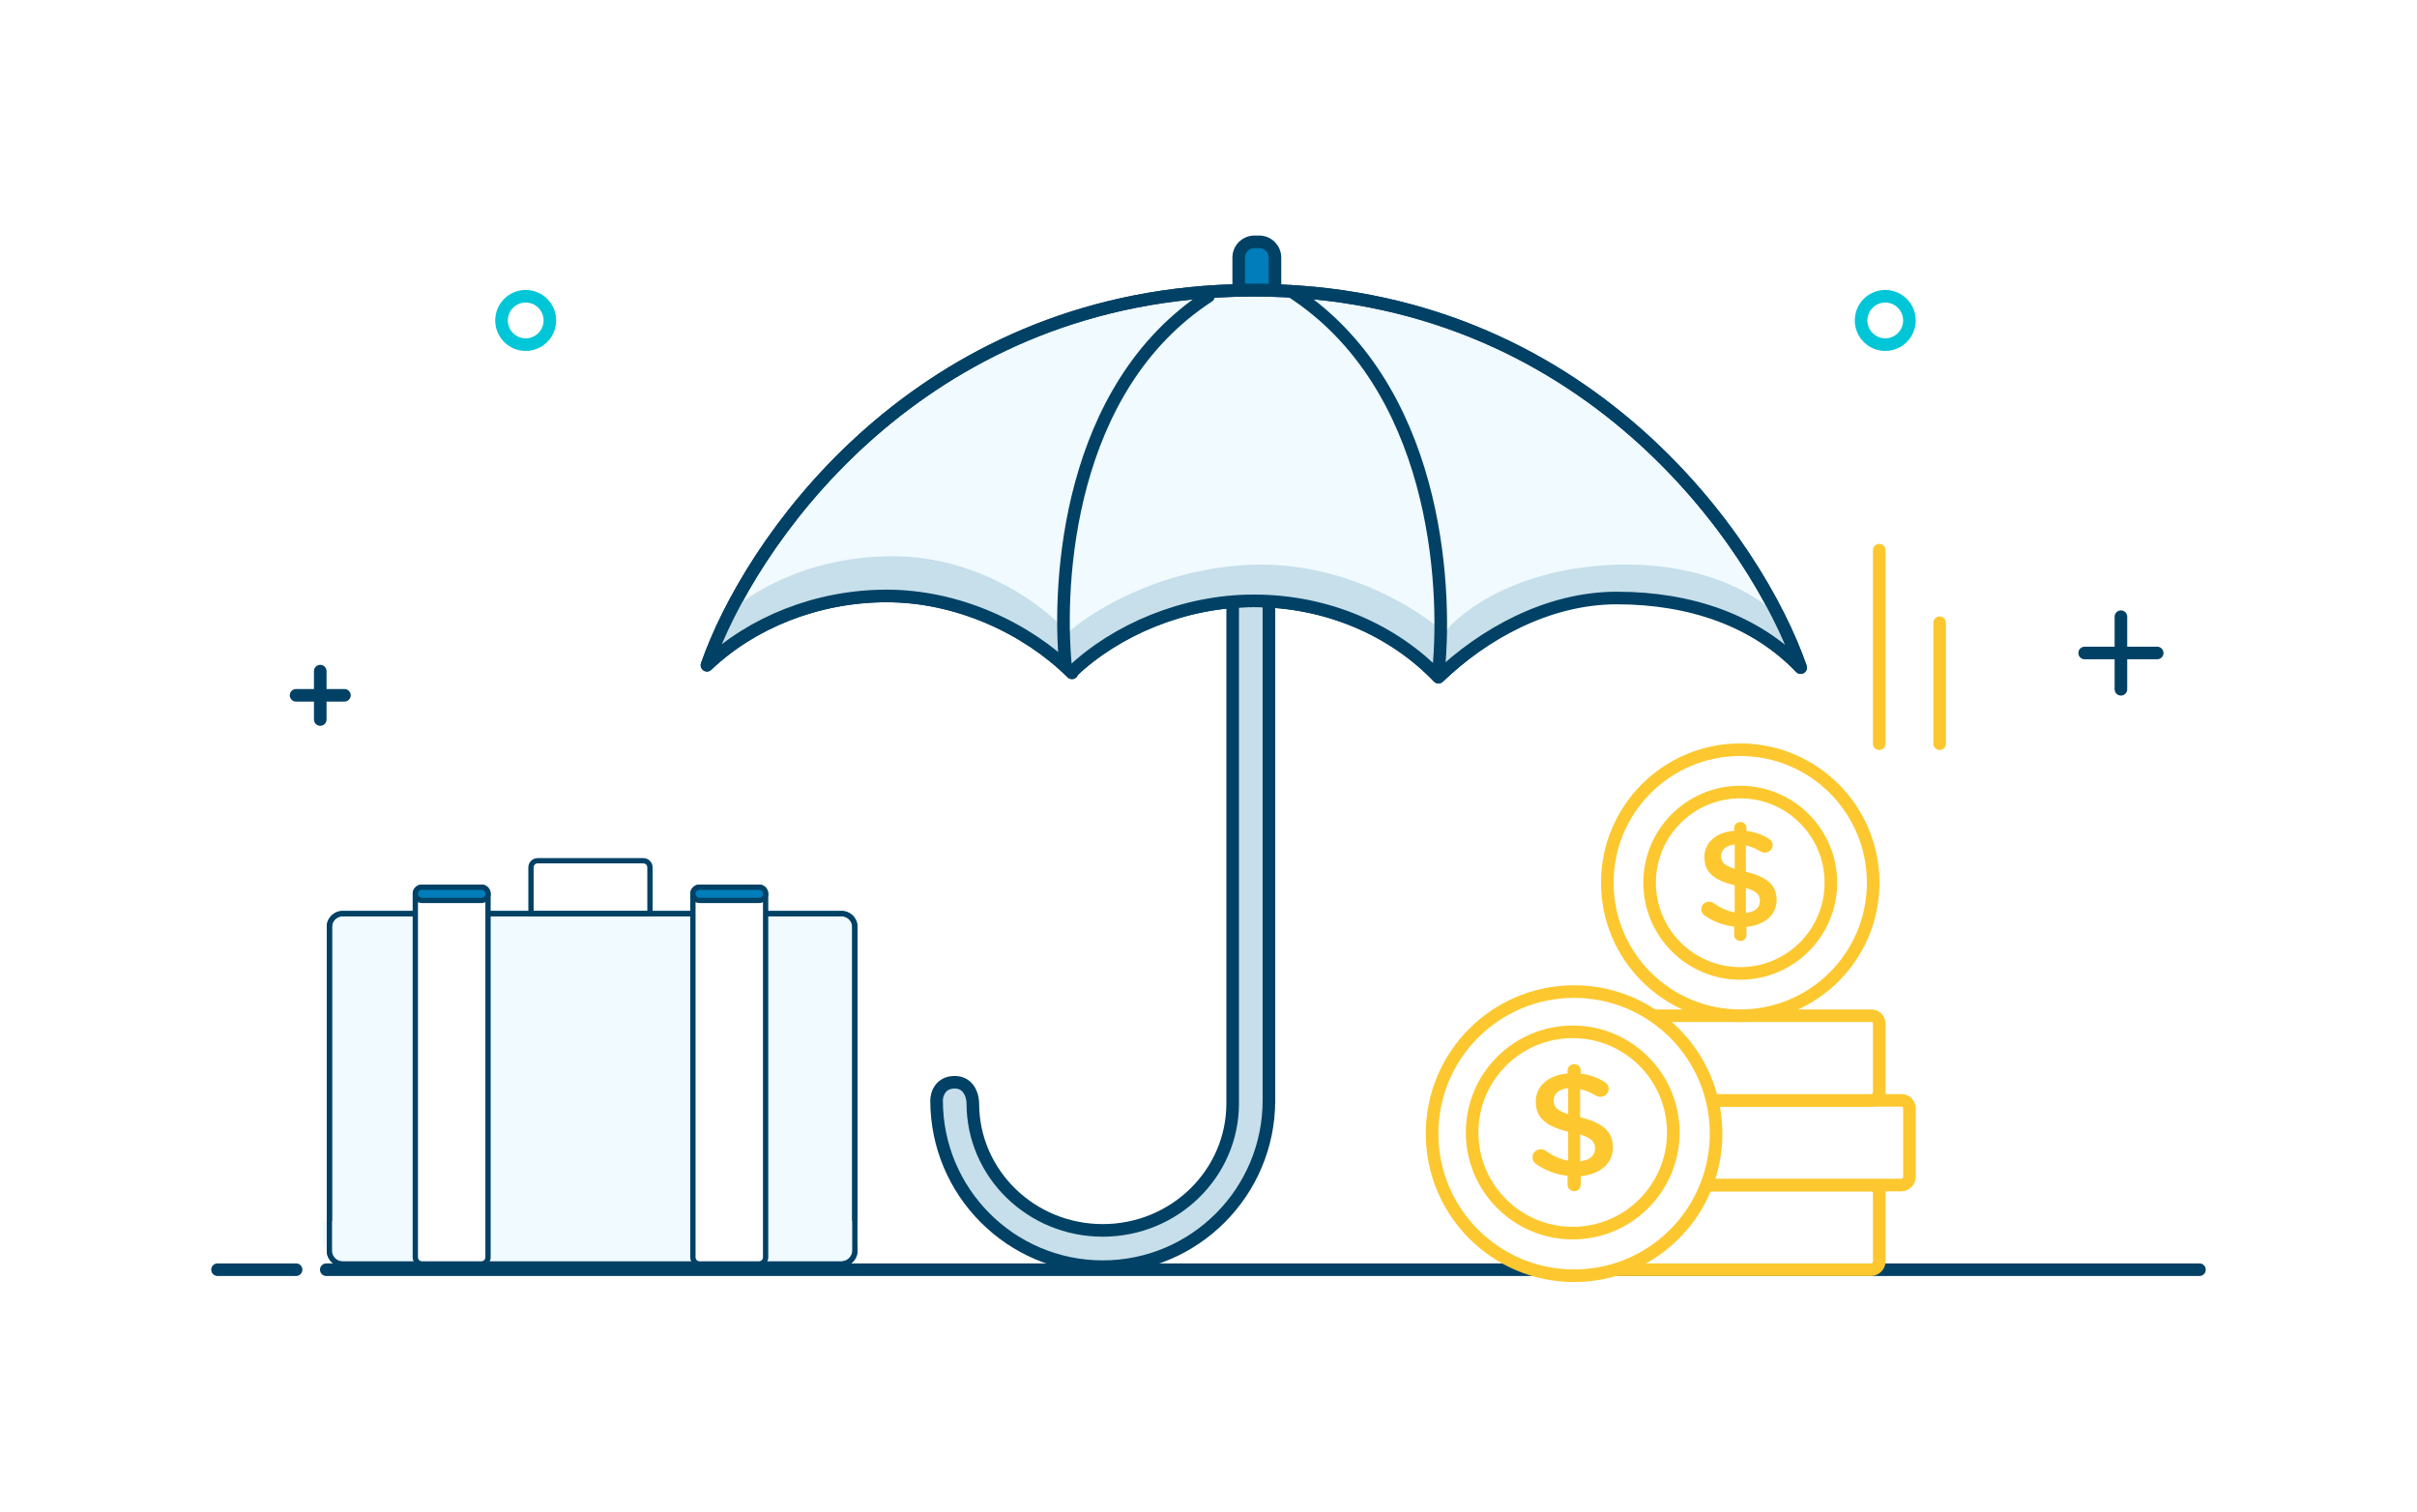 <svg width="307" height="192" viewBox="0 0 307 192" fill="none" xmlns="http://www.w3.org/2000/svg">
<rect width="307" height="192" fill="white"/>
<path d="M279.37 161.28L41.445 161.28" stroke="#004165" stroke-width="1.6" stroke-linecap="round" stroke-linejoin="round"/>
<path d="M37.607 161.28H27.63" stroke="#004165" stroke-width="1.6" stroke-linecap="round" stroke-linejoin="round"/>
<rect x="202.62" y="161.28" width="10.752" height="36.072" rx="1" transform="rotate(-90 202.62 161.28)" fill="white" stroke="#FDC82F" stroke-width="1.6"/>
<rect x="206.458" y="150.528" width="10.752" height="36.072" rx="1" transform="rotate(-90 206.458 150.528)" fill="white" stroke="#FDC82F" stroke-width="1.6"/>
<rect x="202.62" y="139.776" width="10.752" height="36.072" rx="1" transform="rotate(-90 202.62 139.776)" fill="white" stroke="#FDC82F" stroke-width="1.6"/>
<ellipse cx="199.934" cy="144" rx="18.036" ry="18.048" fill="white" stroke="#FDC82F" stroke-width="1.6"/>
<ellipse cx="199.76" cy="143.85" rx="12.776" ry="12.784" fill="white" stroke="#FDC82F" stroke-width="1.6"/>
<path fill-rule="evenodd" clip-rule="evenodd" d="M199.107 135.97C199.107 135.522 199.491 135.168 199.952 135.168C200.413 135.168 200.778 135.522 200.778 135.97V136.38C201.912 136.51 202.873 136.864 203.756 137.405C204.064 137.573 204.333 137.852 204.333 138.3C204.333 138.878 203.852 139.325 203.257 139.325C203.065 139.325 202.873 139.269 202.68 139.157C202.008 138.766 201.355 138.486 200.702 138.337V141.916C203.622 142.625 204.871 143.762 204.871 145.756C204.871 147.807 203.218 149.168 200.778 149.392V150.51C200.778 150.957 200.413 151.312 199.952 151.312C199.491 151.312 199.107 150.957 199.107 150.51V149.354C197.666 149.205 196.341 148.702 195.169 147.9C194.842 147.695 194.65 147.397 194.65 147.005C194.65 146.428 195.111 145.98 195.707 145.98C195.937 145.98 196.168 146.055 196.341 146.185C197.243 146.819 198.127 147.248 199.184 147.434V143.762C196.379 143.053 195.073 142.028 195.073 139.922C195.073 137.927 196.706 136.547 199.107 136.361V135.97ZM202.604 145.887C202.604 145.067 202.181 144.563 200.702 144.116V147.509C201.931 147.378 202.604 146.782 202.604 145.887ZM199.184 141.525C197.705 141.058 197.34 140.574 197.34 139.791C197.34 138.971 197.954 138.337 199.184 138.225V141.525Z" fill="#FDC82F"/>
<path fill-rule="evenodd" clip-rule="evenodd" d="M69.843 40.704C69.843 42.4 68.469 43.776 66.773 43.776C65.077 43.776 63.703 42.4 63.703 40.704C63.703 39.007 65.077 37.632 66.773 37.632C68.469 37.632 69.843 39.007 69.843 40.704Z" stroke="#00C6D7" stroke-width="1.6" stroke-linecap="round" stroke-linejoin="round"/>
<path d="M269.393 78.336V87.552" stroke="#004165" stroke-width="1.6" stroke-linecap="round" stroke-linejoin="round"/>
<path d="M273.998 82.944H264.788" stroke="#004165" stroke-width="1.6" stroke-linecap="round" stroke-linejoin="round"/>
<path d="M40.677 91.392V85.248" stroke="#004165" stroke-width="1.6" stroke-linecap="round" stroke-linejoin="round"/>
<path d="M43.747 88.32H37.607" stroke="#004165" stroke-width="1.6" stroke-linecap="round" stroke-linejoin="round"/>
<path d="M246.368 79.104L246.368 94.464" stroke="#FDC82F" stroke-width="1.6" stroke-linecap="round" stroke-linejoin="round"/>
<path d="M238.692 69.888L238.692 94.464" stroke="#FDC82F" stroke-width="1.6" stroke-linecap="round" stroke-linejoin="round"/>
<path fill-rule="evenodd" clip-rule="evenodd" d="M242.53 40.704C242.53 42.4 241.156 43.776 239.46 43.776C237.765 43.776 236.39 42.4 236.39 40.704C236.39 39.007 237.765 37.632 239.46 37.632C241.156 37.632 242.53 39.007 242.53 40.704Z" stroke="#00C6D7" stroke-width="1.6" stroke-linecap="round" stroke-linejoin="round"/>
<ellipse cx="221.04" cy="112.128" rx="16.885" ry="16.896" fill="white" stroke="#FDC82F" stroke-width="1.6"/>
<ellipse cx="221.04" cy="112.128" rx="11.512" ry="11.52" fill="white" stroke="#FDC82F" stroke-width="1.6"/>
<path fill-rule="evenodd" clip-rule="evenodd" d="M220.266 105.164C220.266 104.745 220.626 104.414 221.057 104.414C221.489 104.414 221.831 104.745 221.831 105.164V105.548C222.892 105.67 223.791 106.002 224.618 106.508C224.906 106.665 225.158 106.927 225.158 107.346C225.158 107.887 224.708 108.306 224.151 108.306C223.971 108.306 223.791 108.253 223.611 108.148C222.982 107.782 222.37 107.52 221.759 107.381V110.731C224.492 111.395 225.661 112.459 225.661 114.326C225.661 116.246 224.115 117.52 221.831 117.73V118.777C221.831 119.195 221.489 119.527 221.057 119.527C220.626 119.527 220.266 119.195 220.266 118.777V117.695C218.917 117.555 217.676 117.084 216.579 116.333C216.273 116.141 216.093 115.862 216.093 115.496C216.093 114.955 216.525 114.536 217.082 114.536C217.298 114.536 217.514 114.606 217.676 114.728C218.521 115.321 219.349 115.723 220.338 115.897V112.459C217.712 111.796 216.489 110.836 216.489 108.864C216.489 106.997 218.018 105.705 220.266 105.531V105.164ZM223.539 114.449C223.539 113.681 223.144 113.21 221.759 112.791V115.967C222.91 115.845 223.539 115.287 223.539 114.449ZM220.338 110.365C218.953 109.928 218.611 109.475 218.611 108.742C218.611 107.974 219.187 107.38 220.338 107.276V110.365Z" fill="#FDC82F"/>
<path d="M183.183 84.48C184.191 73.863 182.894 49.269 165.013 37.632" stroke="#004165" stroke-width="1.6" stroke-linecap="round" stroke-linejoin="round"/>
<path d="M156.57 76.032L156.57 140.16C156.57 149.067 149.182 156.288 140.069 156.288C130.955 156.288 123.567 149.067 123.567 140.16C123.567 139.264 123.107 137.472 121.265 137.472C119.423 137.472 118.962 139.008 118.962 139.776C118.962 151.44 128.412 160.896 140.069 160.896C151.725 160.896 161.175 151.44 161.175 139.776L161.175 76.032H156.57Z" fill="#C6DFEA"/>
<path d="M156.57 140.16L155.77 140.16V140.16H156.57ZM156.57 76.032V75.232H155.77L155.77 76.032L156.57 76.032ZM161.175 76.032L161.975 76.032L161.975 75.232H161.175V76.032ZM157.37 140.16L157.37 76.032L155.77 76.032L155.77 140.16L157.37 140.16ZM156.57 76.832H161.175V75.232H156.57V76.832ZM160.375 76.032L160.375 139.776L161.975 139.776L161.975 76.032L160.375 76.032ZM160.375 139.776L160.375 140.16L161.975 140.16L161.975 139.776L160.375 139.776ZM160.375 139.776C160.375 150.999 151.283 160.096 140.069 160.096V161.696C152.168 161.696 161.975 151.882 161.975 139.776H160.375ZM140.069 160.096C128.854 160.096 119.762 150.999 119.762 139.776H118.162C118.162 151.882 127.97 161.696 140.069 161.696V160.096ZM119.762 139.776C119.762 139.52 119.846 139.118 120.072 138.803C120.269 138.529 120.605 138.272 121.265 138.272V136.672C120.083 136.672 119.267 137.183 118.774 137.869C118.309 138.514 118.162 139.264 118.162 139.776H119.762ZM121.265 138.272C121.869 138.272 122.205 138.541 122.426 138.9C122.674 139.302 122.767 139.817 122.767 140.16H124.367C124.367 139.606 124.231 138.778 123.788 138.06C123.319 137.299 122.503 136.672 121.265 136.672V138.272ZM155.77 140.16C155.77 148.608 148.758 155.488 140.069 155.488V157.088C149.607 157.088 157.37 149.526 157.37 140.16H155.77ZM140.069 155.488C131.38 155.488 124.367 148.608 124.367 140.16H122.767C122.767 149.526 130.531 157.088 140.069 157.088V155.488Z" fill="#004165"/>
<path d="M157.337 32.72C157.337 31.615 158.233 30.72 159.337 30.72H159.942C161.047 30.72 161.942 31.615 161.942 32.72V36.864H157.337V32.72Z" fill="#007DBA" stroke="#004165" stroke-width="1.6" stroke-linecap="round" stroke-linejoin="round"/>
<path d="M112.625 75.7C103.749 75.7 95.445 79.107 89.797 84.499C95.11 69.198 115.593 39.152 154.746 36.988C156.223 36.906 157.726 36.864 159.256 36.864C201.352 36.864 223.202 68.924 228.715 84.802C223.035 78.865 214.617 75.7 205.237 75.7C196.361 75.7 188.357 80.624 182.71 86.016C177.03 80.079 168.624 76.321 159.244 76.321C150.369 76.321 141.74 80.002 136.093 85.394C136.147 85.448 136.206 85.511 136.103 85.409C130.439 79.816 121.689 75.7 112.625 75.7Z" fill="#F0FAFF"/>
<path d="M112.625 75.7C103.749 75.7 95.445 79.107 89.797 84.499C95.11 69.198 115.593 39.152 154.746 36.988C156.223 36.906 157.726 36.864 159.256 36.864C201.352 36.864 223.202 68.924 228.715 84.802C223.035 78.865 214.617 75.7 205.237 75.7C196.361 75.7 188.357 80.624 182.71 86.016C177.03 80.079 168.624 76.321 159.244 76.321C150.368 76.321 141.738 80.003 136.091 85.395C135.899 85.195 136.301 85.604 136.103 85.409C130.439 79.816 121.689 75.7 112.625 75.7Z" stroke="#004165" stroke-width="1.6" stroke-linecap="round" stroke-linejoin="round"/>
<path d="M111.701 75.52C104.136 75.088 94.458 80.384 90.565 83.086L92.234 78.222C94.644 75.7 102.245 70.656 113.369 70.656C124.493 70.656 132.836 77.141 135.618 80.384C138.584 77.682 147.409 72.169 158.978 71.737C170.547 71.305 180.114 77.322 183.451 80.384C185.491 77.682 192.684 72.169 205.143 71.737C217.602 71.305 224.796 76.601 226.835 79.303L227.947 83.627C224.425 80.924 215.044 75.52 205.699 75.52C196.355 75.52 186.603 82.005 182.895 85.248L182.339 84.708C177.444 79.087 165.096 76.961 159.534 76.601C147.965 76.168 139.511 82.186 136.73 85.248L135.618 84.167C130.612 79.844 121.156 76.061 111.701 75.52Z" fill="#C6DFEA"/>
<path d="M112.625 75.7C103.749 75.7 95.445 79.107 89.797 84.499C95.11 69.198 115.593 39.152 154.746 36.988C156.223 36.906 157.726 36.864 159.256 36.864C201.352 36.864 223.202 68.924 228.715 84.802C223.035 78.865 214.756 75.962 205.377 75.962C196.501 75.962 188.357 80.624 182.71 86.016C177.03 80.079 168.624 76.321 159.244 76.321C150.368 76.321 141.738 80.003 136.091 85.395C135.899 85.195 136.301 85.604 136.103 85.409C130.439 79.816 121.689 75.7 112.625 75.7Z" stroke="#004165" stroke-width="1.6" stroke-linecap="round" stroke-linejoin="round"/>
<path d="M135.33 84.48C134.322 73.863 135.619 49.269 153.5 37.632" stroke="#004165" stroke-width="1.6" stroke-linecap="round" stroke-linejoin="round"/>
<path d="M182.742 85C183.782 74.122 182.444 48.923 164 37" stroke="#004165" stroke-width="1.6" stroke-linecap="round" stroke-linejoin="round"/>
<path d="M41.839 117.731C41.839 116.803 42.591 116.052 43.518 116.052H106.901C107.828 116.052 108.58 116.803 108.58 117.731V158.867C108.58 159.794 107.828 160.546 106.901 160.546H43.518C42.591 160.546 41.839 159.794 41.839 158.867V117.731Z" fill="#F0FAFF"/>
<path fill-rule="evenodd" clip-rule="evenodd" d="M41.504 117.731C41.504 116.618 42.406 115.716 43.519 115.716H106.901C108.014 115.716 108.916 116.618 108.916 117.731V158.867C108.916 159.979 108.014 160.882 106.901 160.882H43.519C42.406 160.882 41.504 159.979 41.504 158.867V117.731ZM43.519 116.388C42.777 116.388 42.175 116.989 42.175 117.731V158.867C42.175 159.609 42.777 160.21 43.519 160.21H106.901C107.643 160.21 108.245 159.609 108.245 158.867V117.731C108.245 116.989 107.643 116.388 106.901 116.388H43.519Z" fill="#004165"/>
<path fill-rule="evenodd" clip-rule="evenodd" d="M67.109 110.175C67.109 109.526 67.635 109 68.284 109H81.716C82.365 109 82.892 109.526 82.892 110.175V116.388H67.109V110.175ZM68.284 109.672C68.006 109.672 67.781 109.897 67.781 110.175V115.716H82.22V110.175C82.22 109.897 81.995 109.672 81.716 109.672H68.284Z" fill="#004165"/>
<path d="M109 155.089H41V157.188C41 159.042 42.503 160.546 44.358 160.546H105.642C107.497 160.546 109 159.042 109 157.188V155.089Z" fill="#F0FAFF"/>
<path fill-rule="evenodd" clip-rule="evenodd" d="M41.504 117.731C41.504 116.618 42.406 115.716 43.519 115.716H106.901C108.014 115.716 108.916 116.618 108.916 117.731V158.867C108.916 159.979 108.014 160.882 106.901 160.882H43.519C42.406 160.882 41.504 159.979 41.504 158.867V117.731ZM43.519 116.388C42.777 116.388 42.175 116.989 42.175 117.731V158.867C42.175 159.609 42.777 160.21 43.519 160.21H106.901C107.643 160.21 108.245 159.609 108.245 158.867V117.731C108.245 116.989 107.643 116.388 106.901 116.388H43.519Z" fill="#004165"/>
<path d="M52.753 113.533C52.753 113.07 53.129 112.694 53.592 112.694H61.148C61.612 112.694 61.987 113.07 61.987 113.533V159.706C61.987 160.17 61.612 160.546 61.148 160.546H53.592C53.129 160.546 52.753 160.17 52.753 159.706V113.533Z" fill="white"/>
<path fill-rule="evenodd" clip-rule="evenodd" d="M52.417 113.533C52.417 112.884 52.944 112.358 53.593 112.358H61.148C61.797 112.358 62.324 112.884 62.324 113.533V159.706C62.324 160.355 61.797 160.881 61.148 160.881H53.593C52.944 160.881 52.417 160.355 52.417 159.706V113.533ZM53.593 113.03C53.315 113.03 53.089 113.255 53.089 113.533V159.706C53.089 159.984 53.315 160.21 53.593 160.21H61.148C61.426 160.21 61.652 159.984 61.652 159.706V113.533C61.652 113.255 61.426 113.03 61.148 113.03H53.593Z" fill="#004165"/>
<path d="M88.012 113.533C88.012 113.07 88.388 112.694 88.852 112.694H96.407C96.871 112.694 97.247 113.07 97.247 113.533V159.706C97.247 160.17 96.871 160.546 96.407 160.546H88.852C88.388 160.546 88.012 160.17 88.012 159.706V113.533Z" fill="white"/>
<path fill-rule="evenodd" clip-rule="evenodd" d="M87.677 113.533C87.677 112.884 88.203 112.358 88.852 112.358H96.408C97.057 112.358 97.583 112.884 97.583 113.533V159.706C97.583 160.355 97.057 160.881 96.408 160.881H88.852C88.203 160.881 87.677 160.355 87.677 159.706V113.533ZM88.852 113.03C88.574 113.03 88.348 113.255 88.348 113.533V159.706C88.348 159.984 88.574 160.21 88.852 160.21H96.408C96.686 160.21 96.911 159.984 96.911 159.706V113.533C96.911 113.255 96.686 113.03 96.408 113.03H88.852Z" fill="#004165"/>
<path d="M52.753 113.533C52.753 113.07 53.129 112.694 53.592 112.694H61.148C61.612 112.694 61.987 113.07 61.987 113.533V113.533C61.987 113.997 61.612 114.373 61.148 114.373H53.592C53.129 114.373 52.753 113.997 52.753 113.533V113.533Z" fill="#007DBA"/>
<path fill-rule="evenodd" clip-rule="evenodd" d="M52.417 113.533C52.417 112.884 52.944 112.358 53.593 112.358H61.148C61.797 112.358 62.324 112.884 62.324 113.533C62.324 114.182 61.797 114.709 61.148 114.709H53.593C52.944 114.709 52.417 114.182 52.417 113.533ZM53.593 113.03C53.315 113.03 53.089 113.255 53.089 113.533C53.089 113.811 53.315 114.037 53.593 114.037H61.148C61.426 114.037 61.652 113.811 61.652 113.533C61.652 113.255 61.426 113.03 61.148 113.03H53.593Z" fill="#004165"/>
<path d="M88.012 113.533C88.012 113.07 88.388 112.694 88.852 112.694H96.407C96.871 112.694 97.247 113.07 97.247 113.533V113.533C97.247 113.997 96.871 114.373 96.407 114.373H88.852C88.388 114.373 88.012 113.997 88.012 113.533V113.533Z" fill="#007DBA"/>
<path fill-rule="evenodd" clip-rule="evenodd" d="M87.677 113.533C87.677 112.884 88.203 112.358 88.852 112.358H96.408C97.057 112.358 97.583 112.884 97.583 113.533C97.583 114.182 97.057 114.709 96.408 114.709H88.852C88.203 114.709 87.677 114.182 87.677 113.533ZM88.852 113.03C88.574 113.03 88.348 113.255 88.348 113.533C88.348 113.811 88.574 114.037 88.852 114.037H96.408C96.686 114.037 96.911 113.811 96.911 113.533C96.911 113.255 96.686 113.03 96.408 113.03H88.852Z" fill="#004165"/>
</svg>
